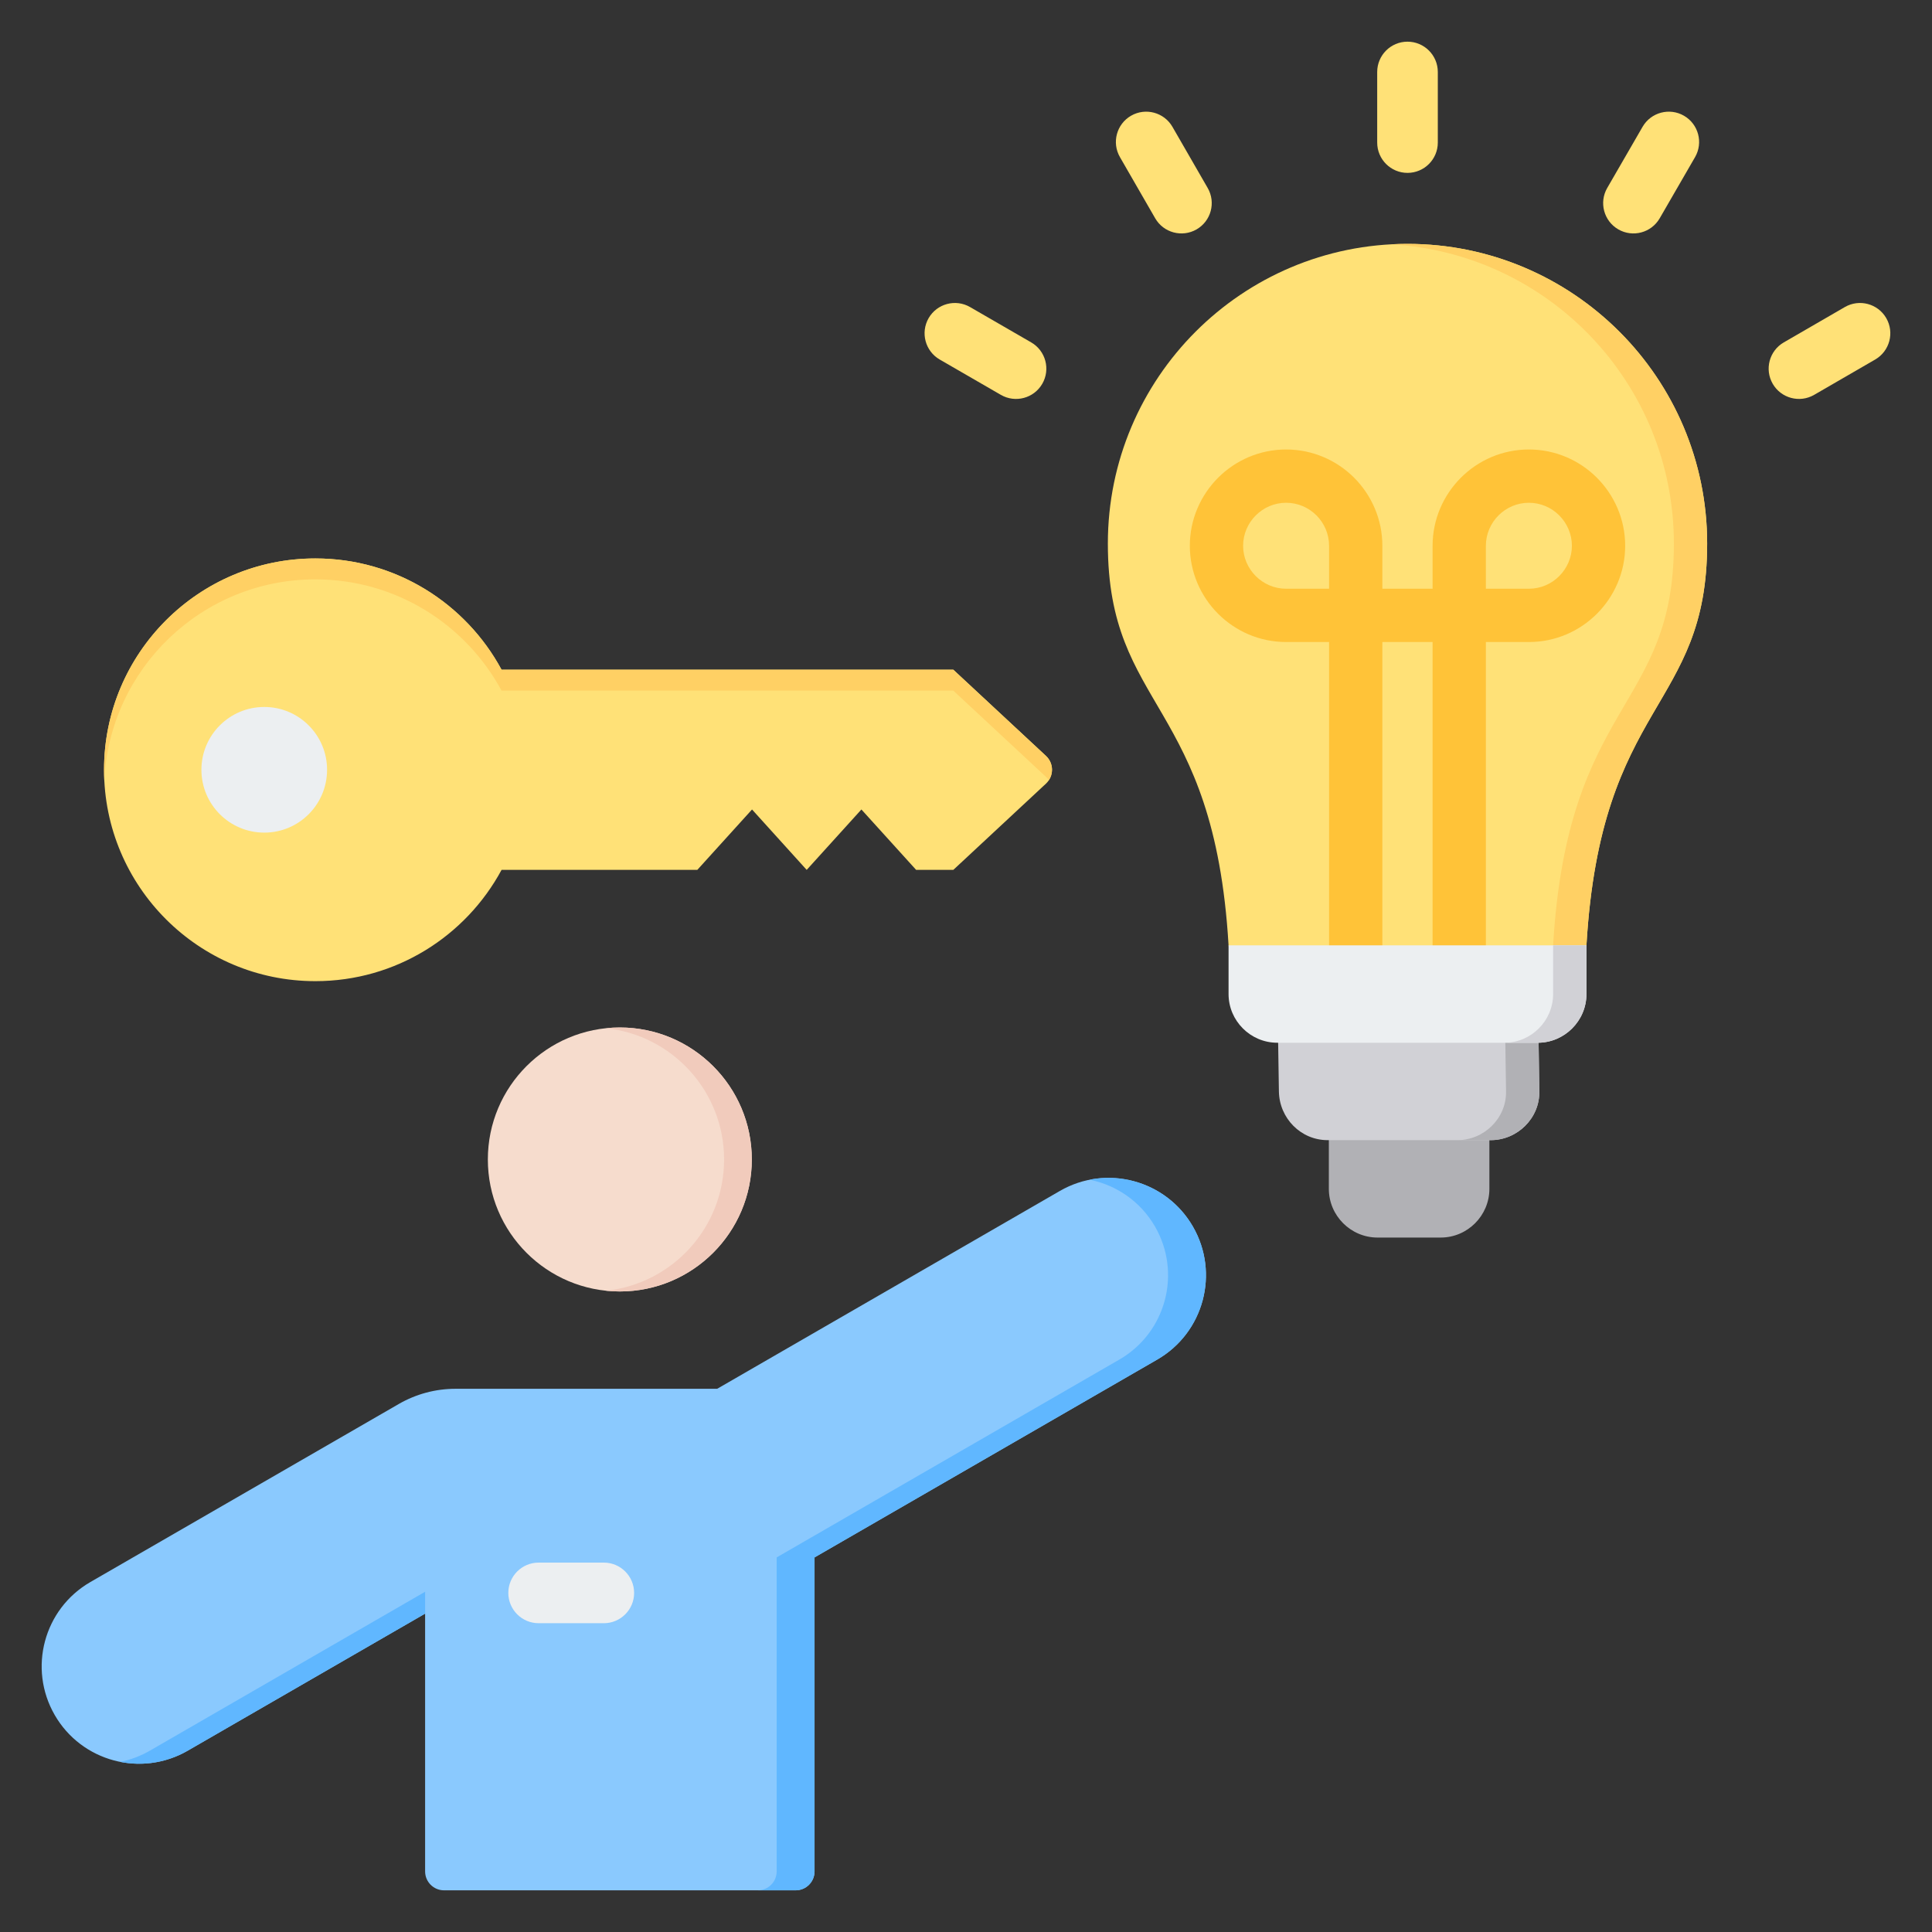 <svg xmlns="http://www.w3.org/2000/svg" clip-rule="evenodd" fill-rule="evenodd" stroke-linejoin="round" stroke-miterlimit="2" viewBox="0 0 510 510"><rect x="0" y="0" width="510" height="510" fill="#333333" stroke="none"/><g><g><path d="m112.219 425.958-62.664 36.178c-12.292 7.097-28.01 2.886-35.108-9.407-7.097-12.292-2.885-28.011 9.407-35.108l81.419-47.007c4.55-2.627 9.712-4.01 14.966-4.01h69.082l90.466-52.231c12.293-7.097 28.011-2.885 35.108 9.408 7.097 12.292 2.886 28.011-9.407 35.108l-90.466 52.23v82.881c0 1.326-.527 2.598-1.464 3.536-.938.937-2.21 1.464-3.536 1.464h-92.803c-2.762 0-5-2.239-5-5 0-16.48 0-68.042 0-68.042z" fill="#8ac9fe"></path><path d="m287.62 311.418c10.503-2.091 21.623 2.573 27.275 12.363 7.097 12.292 2.886 28.011-9.407 35.108l-90.466 52.23v82.881c0 1.326-.527 2.598-1.464 3.536-.938.937-2.21 1.464-3.536 1.464h-10c1.326 0 2.598-.527 3.536-1.464.937-.938 1.464-2.21 1.464-3.536v-82.881l90.466-52.23c12.293-7.097 16.504-22.816 9.407-35.108-3.857-6.68-10.259-10.974-17.275-12.363zm-175.401 114.54-62.664 36.178c-5.612 3.241-11.939 4.124-17.833 2.956 2.685-.534 5.33-1.511 7.833-2.956l72.664-41.952z" fill="#60b7ff"></path><circle cx="163.62" cy="306.072" fill="#f6dccd" r="34.841"></circle><path d="m159.96 271.421c1.203-.126 2.424-.19 3.66-.19 19.23 0 34.842 15.612 34.842 34.841 0 19.23-15.612 34.842-34.842 34.842-1.236 0-2.457-.065-3.66-.19 17.512-1.832 31.182-16.658 31.182-34.652 0-17.993-13.67-32.819-31.182-34.651z" fill="#f1cbbc"></path><path d="m142.183 428.488c-4.415 0-8-3.585-8-8s3.585-8 8-8h17.21c4.415 0 8 3.585 8 8s-3.585 8-8 8z" fill="#eceff1"></path></g><g><path d="m276.109 199.538c1.017.946 1.595 2.272 1.595 3.661 0 1.388-.577 2.714-1.593 3.66-7.795 7.256-24.459 22.768-24.459 22.768h-9.816l-14.446-15.946-14.446 15.946-14.427-15.946-14.446 15.946h-51.672c-9.427 17.483-27.891 29.373-49.153 29.373-30.799 0-55.783-24.984-55.783-55.802 0-30.799 24.984-55.783 55.783-55.783 21.262 0 39.726 11.89 49.153 29.373h119.253s16.662 15.499 24.457 22.75z" fill="#ffe177"></path><path d="m27.53 205.961c-.045-.916-.067-1.837-.067-2.763 0-30.799 24.984-55.783 55.783-55.783 21.262 0 39.726 11.89 49.153 29.373h119.253l24.457 22.75c1.017.946 1.595 2.272 1.595 3.661 0 .991-.294 1.95-.832 2.762-.216-.326-.471-.628-.763-.899l-24.457-22.751h-119.253c-9.427-17.483-27.891-29.373-49.153-29.373-29.874 0-54.276 23.505-55.716 53.023z" fill="#ffd064"></path><path d="m69.763 186.622c9.149 0 16.576 7.427 16.576 16.576 0 9.168-7.427 16.594-16.576 16.594-9.167 0-16.594-7.426-16.594-16.594 0-9.149 7.427-16.576 16.594-16.576z" fill="#eceff1"></path></g><g><path d="m393.162 294.326h-42.381v19.502c0 7.064 5.778 12.857 12.857 12.857h16.683c7.063 0 12.841-5.793 12.841-12.857z" fill="#b1b1b5"></path><path d="m337.305 269.279.294 18.836c.109 7.063 5.778 12.856 12.857 12.856h43.047c7.063 0 12.949-5.793 12.841-12.856l-.279-18.836c-22.445.712-46.16 0-68.76 0z" fill="#d1d1d6"></path><path d="m418.783 249.544c3.795-64.748 31.863-62.13 31.863-106.06 0-43.682-35.411-79.108-79.108-79.108-43.682 0-79.092 35.426-79.092 79.108 0 43.93 28.052 41.312 31.863 106.06 1.704 12.795 8.999 15.676 13.228 15.676 62.952 0 74.105 6.227 81.246-15.676z" fill="#ffe177"></path><path d="m350.843 255.601v-86.125h-11.339c-7.001 0-13.352-2.85-17.953-7.45-4.6-4.601-7.466-10.967-7.466-17.953 0-7.002 2.866-13.353 7.466-17.969 4.601-4.6 10.952-7.451 17.953-7.451 6.986 0 13.353 2.851 17.953 7.451 4.601 4.616 7.451 10.967 7.451 17.969v11.338h13.26v-11.338c0-7.002 2.865-13.353 7.466-17.969 4.6-4.6 10.951-7.451 17.953-7.451 7.001 0 13.352 2.851 17.953 7.451 4.6 4.616 7.466 10.967 7.466 17.969 0 6.986-2.866 13.352-7.466 17.953-4.601 4.6-10.952 7.45-17.953 7.45h-11.354v86.125h-14.065v-86.125h-13.26v86.125zm0-100.19v-11.338c0-3.114-1.27-5.964-3.33-8.024s-4.895-3.331-8.009-3.331c-3.113 0-5.948 1.271-8.008 3.331s-3.346 4.91-3.346 8.024c0 3.113 1.286 5.948 3.346 8.008s4.895 3.33 8.008 3.33zm41.39 0h11.354c3.113 0 5.948-1.27 8.008-3.33s3.346-4.895 3.346-8.008c0-3.114-1.286-5.964-3.346-8.024s-4.895-3.331-8.008-3.331c-3.114 0-5.948 1.271-8.009 3.331-2.06 2.06-3.345 4.91-3.345 8.024z" fill="#ffc338" fill-rule="nonzero"></path><path d="m418.783 249.544c3.795-64.748 31.863-62.13 31.863-106.06 0-43.682-35.411-79.108-79.108-79.108-1.472 0-2.928.047-4.384.124 41.637 2.293 74.709 36.773 74.709 78.984 0 43.93-28.068 41.312-31.879 106.06-4.229 12.997-9.882 16.095-26.953 16.451 24.072.356 30.857-1.441 35.752-16.451z" fill="#ffd064"></path><path d="m384.704 300.971h8.799c7.063 0 12.949-5.793 12.841-12.856l-.279-18.836c-2.912.093-5.84.155-8.783.217l.279 18.619c.109 7.063-5.778 12.856-12.857 12.856z" fill="#b1b1b5"></path><path d="m324.309 249.544v12.857c0 7.079 5.793 12.857 12.856 12.857h68.761c7.063 0 12.857-5.778 12.857-12.857v-12.857z" fill="#eceff1"></path><path d="m397.127 275.258h8.799c7.063 0 12.857-5.778 12.857-12.857v-12.857h-8.799v12.857c0 7.079-5.778 12.857-12.857 12.857z" fill="#d1d1d6"></path><path d="m379.546 37.637c0 4.415-3.585 8-8 8-4.416 0-8-3.585-8-8v-18.637c0-4.415 3.584-8 8-8 4.415 0 8 3.585 8 8zm-60.743 11.99c2.204 3.826.889 8.722-2.937 10.926-3.825 2.205-8.721.889-10.926-2.936l-9.305-16.145c-2.205-3.825-.889-8.721 2.937-10.926 3.825-2.204 8.721-.889 10.926 2.937zm-46.59 40.757c3.822 2.21 5.132 7.107 2.923 10.93-2.21 3.823-7.107 5.133-10.93 2.923l-16.145-9.332c-3.822-2.209-5.132-7.106-2.923-10.929 2.21-3.823 7.107-5.133 10.93-2.923zm165.907-32.758c-2.21 3.822-7.107 5.132-10.93 2.922-3.823-2.209-5.133-7.107-2.923-10.929l9.332-16.145c2.209-3.823 7.106-5.132 10.929-2.923 3.823 2.21 5.133 7.107 2.923 10.93zm40.77 46.608c-3.821 2.212-8.719.906-10.932-2.915-2.212-3.821-.906-8.719 2.916-10.932l16.118-9.331c3.821-2.212 8.719-.906 10.931 2.915 2.213 3.821.906 8.719-2.915 10.932z" fill="#ffe177"></path></g></g></svg>
